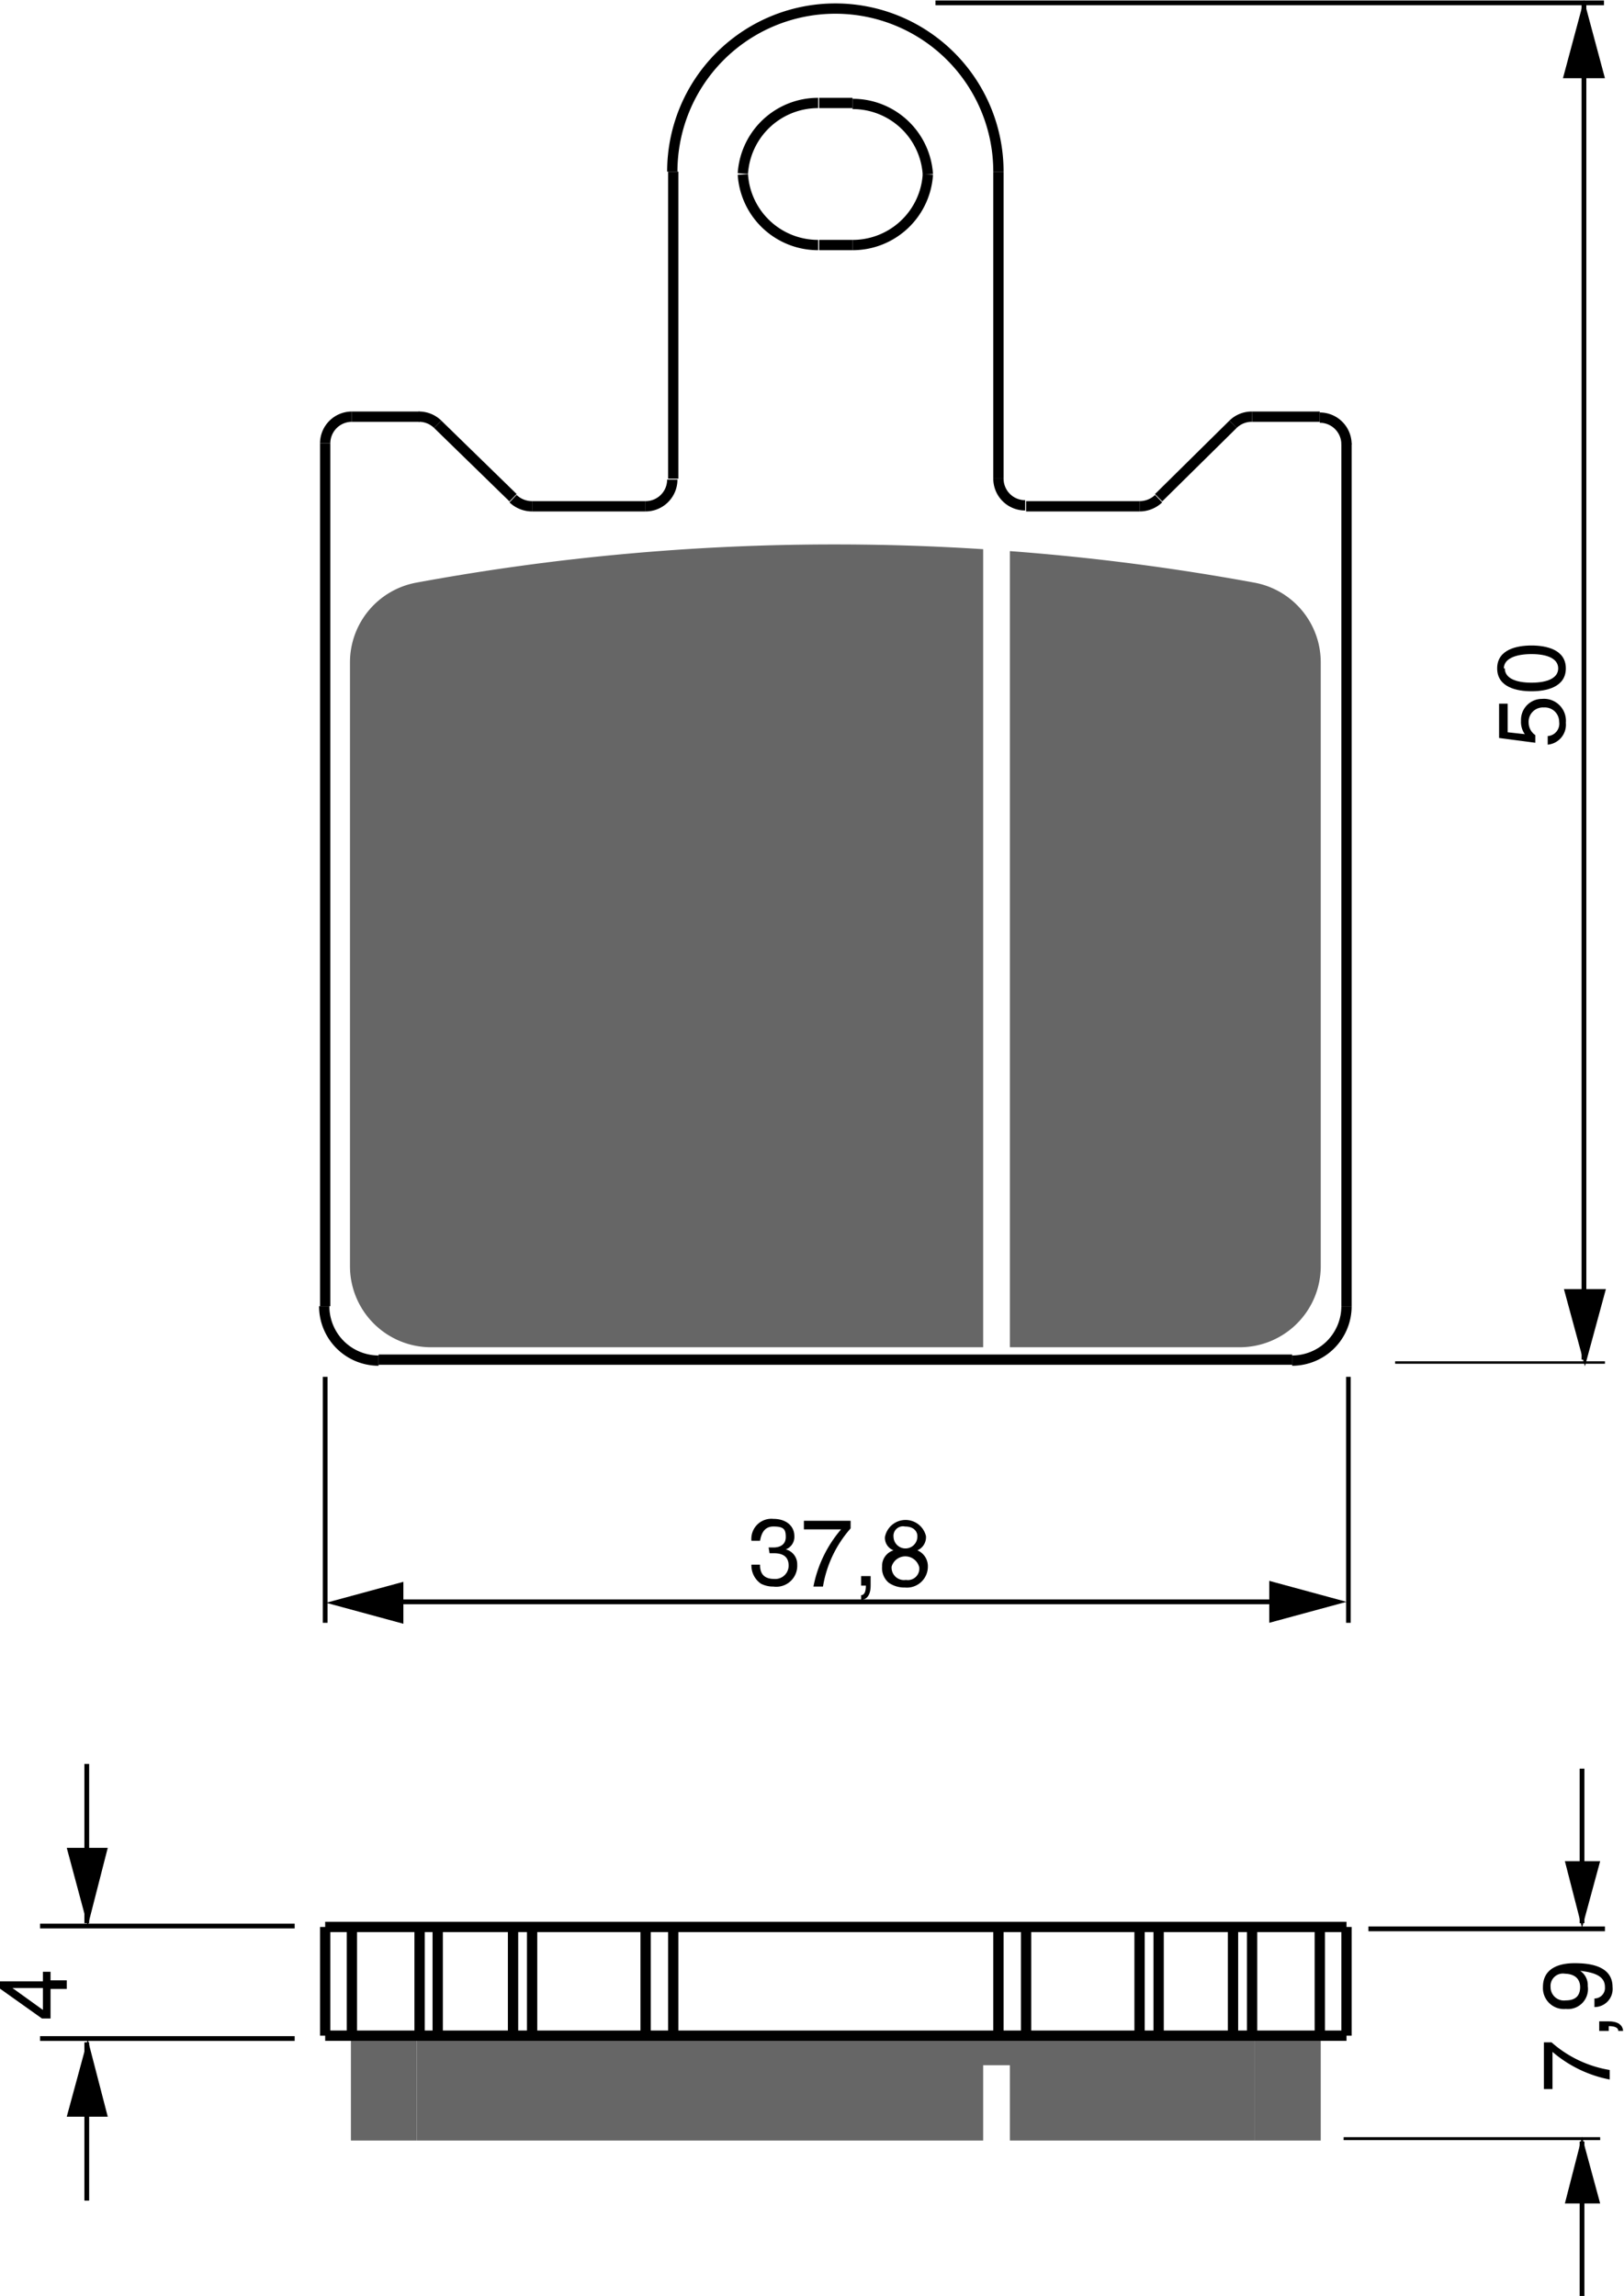 <?xml version="1.0" encoding="UTF-8"?><svg xmlns="http://www.w3.org/2000/svg" width="1703" height="2408" viewBox="0 0 170.3 240.8"><defs><style>.a{fill:#fff;}.b{fill:#666;}.c,.d,.e,.f,.g,.h,.i{fill:none;}.c,.e,.f,.g,.h,.i{stroke:#000;}.c{stroke-linejoin:bevel;stroke-width:1.08px;}.e{stroke-width:0.5px;}.f{stroke-width:0.48px;}.g{stroke-width:0.26px;}.h{stroke-width:0.5px;}.i{stroke-width:0.31px;}</style></defs><title>249</title><rect width="100%" height="100%" fill="white"/><path class="a" d="M315.4,334.3v83.5h-2.8V334.1Z" transform="translate(-209.5 -276.5)"/><polygon class="b" points="36.9 213.5 43.7 213.5 43.7 224.5 36.8 224.5 36.8 213.5 36.9 213.5"/><polygon class="b" points="131.6 213.5 131.6 224.5 105.9 224.5 105.9 216.6 103.1 216.6 103.1 224.5 43.7 224.5 43.7 213.5 44 213.5 45.9 213.5 53.8 213.5 55.8 213.5 67.7 213.5 70.6 213.5 104.7 213.5 107.6 213.5 119.5 213.5 121.5 213.5 129.3 213.5 131.3 213.5 131.6 213.5"/><polygon class="b" points="138.5 213.5 138.5 224.5 131.6 224.5 131.6 213.5 138.4 213.5 138.5 213.5"/><path class="b" d="M348,346v63.3a8.5,8.5,0,0,1-8.5,8.5H315.4V334.3a241.2,241.2,0,0,1,25.6,3.3A8.5,8.5,0,0,1,348,346Z" transform="translate(-209.5 -276.5)"/><path class="b" d="M312.6,334.1v83.7H254.7a8.5,8.5,0,0,1-8.5-8.5V346a8.5,8.5,0,0,1,7-8.4,241.5,241.5,0,0,1,43.9-4Q304.8,333.6,312.6,334.1Z" transform="translate(-209.5 -276.5)"/><line class="c" x1="135.5" y1="142.6" x2="39.7" y2="142.6"/><polyline class="d" points="45.3 141.2 103.1 141.2 105.9 141.2 130 141.2"/><line class="c" x1="34.1" y1="137" x2="34.1" y2="46.5"/><line class="d" x1="36.8" y1="69.4" x2="36.8" y2="132.7"/><line class="c" x1="70.6" y1="18" x2="70.6" y2="50.2"/><line class="c" x1="45.9" y1="44.5" x2="53.8" y2="52.2"/><line class="c" x1="129.3" y1="44.5" x2="121.5" y2="52.2"/><polyline class="d" points="103.1 141.2 103.1 57.5 103.1 57.5"/><line class="c" x1="104.7" y1="50.2" x2="104.7" y2="18"/><polyline class="d" points="105.9 141.2 105.9 57.7 105.9 57.7"/><line class="c" x1="119.5" y1="53.1" x2="107.6" y2="53.1"/><line class="c" x1="67.7" y1="53.1" x2="55.8" y2="53.1"/><line class="c" x1="36.9" y1="43.7" x2="44" y2="43.7"/><line class="c" x1="131.3" y1="43.7" x2="138.4" y2="43.7"/><line class="c" x1="85.9" y1="25.7" x2="89.4" y2="25.7"/><line class="d" x1="138.5" y1="132.7" x2="138.5" y2="69.4"/><line class="c" x1="141.2" y1="46.5" x2="141.2" y2="137"/><line class="c" x1="89.4" y1="10.8" x2="85.9" y2="10.8"/><line class="c" x1="34.1" y1="202.1" x2="34.1" y2="213.5"/><line class="d" x1="36.8" y1="224.5" x2="36.8" y2="213.5"/><line class="c" x1="36.9" y1="202.1" x2="36.9" y2="213.5"/><line class="d" x1="43.7" y1="224.5" x2="43.7" y2="213.5"/><line class="c" x1="44" y1="213.5" x2="44" y2="202.1"/><line class="c" x1="45.9" y1="213.5" x2="45.9" y2="202.1"/><line class="c" x1="53.8" y1="202.1" x2="53.8" y2="213.5"/><line class="c" x1="55.8" y1="202.1" x2="55.8" y2="213.5"/><line class="c" x1="67.7" y1="202.1" x2="67.7" y2="213.5"/><line class="c" x1="70.6" y1="202.1" x2="70.6" y2="213.5"/><polyline class="d" points="138.5 224.5 131.6 224.5 105.9 224.5"/><polyline class="d" points="103.1 224.5 43.7 224.5 36.8 224.5"/><line class="d" x1="105.9" y1="216.6" x2="103.1" y2="216.6"/><polyline class="c" points="34.1 213.5 36.8 213.5 36.9 213.5 43.7 213.5 44 213.5 45.9 213.5 53.8 213.5 55.8 213.5 67.7 213.5 70.6 213.5 104.7 213.5 107.6 213.5 119.5 213.5 121.5 213.5 129.3 213.5 131.3 213.5 131.6 213.5 138.4 213.5 138.5 213.5 141.2 213.5"/><polyline class="c" points="34.1 202.1 36.9 202.1 44 202.1 45.9 202.1 53.8 202.1 55.8 202.1 67.7 202.1 70.6 202.1 104.7 202.1 107.6 202.1 119.5 202.1 121.5 202.1 129.3 202.1 131.3 202.1 138.4 202.1 141.2 202.1"/><line class="d" x1="103.1" y1="216.6" x2="103.1" y2="224.5"/><line class="c" x1="104.7" y1="202.1" x2="104.7" y2="213.5"/><line class="d" x1="105.9" y1="216.6" x2="105.9" y2="224.5"/><line class="c" x1="107.6" y1="213.5" x2="107.6" y2="202.1"/><line class="c" x1="119.5" y1="202.1" x2="119.5" y2="213.5"/><line class="c" x1="121.5" y1="202.1" x2="121.5" y2="213.5"/><line class="c" x1="129.3" y1="202.1" x2="129.3" y2="213.5"/><line class="c" x1="131.3" y1="202.1" x2="131.3" y2="213.5"/><line class="d" x1="131.6" y1="224.5" x2="131.6" y2="213.5"/><line class="c" x1="138.4" y1="202.1" x2="138.4" y2="213.5"/><line class="d" x1="138.5" y1="224.5" x2="138.5" y2="213.5"/><line class="c" x1="141.2" y1="202.1" x2="141.2" y2="213.5"/><path class="c" d="M314.2,294.5a17.1,17.1,0,1,0-34.2,0" transform="translate(-209.5 -276.5)"/><path class="d" d="M246.2,409.2a8.5,8.5,0,0,0,8.5,8.5" transform="translate(-209.5 -276.5)"/><path class="d" d="M339.5,417.7a8.5,8.5,0,0,0,8.5-8.5" transform="translate(-209.5 -276.5)"/><path class="d" d="M253.2,337.6a8.5,8.5,0,0,0-7,8.4" transform="translate(-209.5 -276.5)"/><path class="d" d="M348,346a8.5,8.5,0,0,0-7-8.4" transform="translate(-209.5 -276.5)"/><path class="d" d="M341,337.6a241.2,241.2,0,0,0-25.6-3.3l-2.8-.2q-7.7-.5-15.4-.5a241.5,241.5,0,0,0-43.9,4" transform="translate(-209.5 -276.5)"/><path class="c" d="M306.8,294.8a7.9,7.9,0,0,0-7.9-7.4" transform="translate(-209.5 -276.5)"/><path class="c" d="M298.9,302.2a7.9,7.9,0,0,0,7.9-7.4" transform="translate(-209.5 -276.5)"/><path class="c" d="M295.3,287.3a7.9,7.9,0,0,0-7.9,7.4" transform="translate(-209.5 -276.5)"/><path class="c" d="M287.4,294.8a7.9,7.9,0,0,0,7.9,7.4" transform="translate(-209.5 -276.5)"/><path class="c" d="M329,329.6a2.9,2.9,0,0,0,2-.8" transform="translate(-209.5 -276.5)"/><path class="c" d="M263.3,328.8a2.9,2.9,0,0,0,2,.8" transform="translate(-209.5 -276.5)"/><path class="c" d="M277.2,329.6a2.8,2.8,0,0,0,2.8-2.8" transform="translate(-209.5 -276.5)"/><path class="c" d="M314.2,326.7a2.8,2.8,0,0,0,2.8,2.8" transform="translate(-209.5 -276.5)"/><path class="c" d="M340.8,320.2a2.8,2.8,0,0,0-2,.8" transform="translate(-209.5 -276.5)"/><path class="c" d="M255.4,321a2.8,2.8,0,0,0-2-.8" transform="translate(-209.5 -276.5)"/><path class="c" d="M246.4,320.2a2.8,2.8,0,0,0-2.8,2.8" transform="translate(-209.5 -276.5)"/><path class="c" d="M345,419.2a5.7,5.7,0,0,0,5.7-5.7" transform="translate(-209.5 -276.5)"/><path class="c" d="M350.7,323.1a2.8,2.8,0,0,0-2.8-2.8" transform="translate(-209.5 -276.5)"/><path class="c" d="M243.5,413.5a5.7,5.7,0,0,0,5.7,5.7" transform="translate(-209.5 -276.5)"/><line class="e" x1="34.1" y1="144.4" x2="34.1" y2="170.2"/><line class="f" x1="141.4" y1="144.4" x2="141.4" y2="170.2"/><line class="e" x1="37.4" y1="168" x2="135.1" y2="168"/><polygon points="133.1 170.2 141.2 168 133.1 165.8 133.1 170.2"/><polygon points="42.3 165.9 34.2 168.1 42.3 170.3 42.3 165.9"/><path d="M290.1,438.8h.5c.7,0,1.3-.3,1.3-1.1s-.2-1.1-1.3-1.1-1.3,1-1.4,1.5h-.9a2.1,2.1,0,0,1,2.3-2.3c1.4,0,2.2.8,2.2,1.8a1.4,1.4,0,0,1-.9,1.4h0a1.6,1.6,0,0,1,1.2,1.6,2.2,2.2,0,0,1-2.5,2.3,2.8,2.8,0,0,1-1.3-.3,2.3,2.3,0,0,1-1-2h.9c0,.7.2,1.5,1.5,1.5a1.4,1.4,0,0,0,1.5-1.4c0-1.2-1-1.3-1.6-1.3h-.4Z" transform="translate(-209.5 -276.5)"/><path d="M293.8,436h4.9v.8a12.2,12.2,0,0,0-2.9,6.1h-1a13,13,0,0,1,2.9-6h-3.9Z" transform="translate(-209.5 -276.5)"/><path d="M299.8,441.8h1v1c0,1.4-.8,1.5-1,1.5v-.5c.4,0,.5-.5.5-1h-.5Z" transform="translate(-209.5 -276.5)"/><path d="M305.7,439.1a1.8,1.8,0,0,1,1.1,1.7,2.2,2.2,0,0,1-2.4,2.2,2.9,2.9,0,0,1-1.7-.5,2,2,0,0,1-.7-1.7,1.7,1.7,0,0,1,1.2-1.7,1.4,1.4,0,0,1-.9-1.4,2.2,2.2,0,0,1,4.3-.1A1.5,1.5,0,0,1,305.7,439.1Zm-2.7,1.7a1.3,1.3,0,0,0,1.5,1.4,1.2,1.2,0,0,0,1.4-1.3,1.5,1.5,0,0,0-2.9-.1Zm2.7-3.2c0-.4-.3-1-1.3-1a1,1,0,0,0-1.2,1.1,1.2,1.2,0,0,0,2.5-.1Z" transform="translate(-209.5 -276.5)"/><line class="e" x1="98.1" y1="0.3" x2="168.2" y2="0.3"/><line class="g" x1="146.3" y1="142.9" x2="168.3" y2="142.9"/><line class="h" x1="166.1" y1="0.2" x2="166.1" y2="142.6"/><polygon points="164 135.2 166.2 143.3 168.4 135.2 164 135.2"/><polygon points="168.3 8.2 166.1 0 163.9 8.2 168.3 8.2"/><path d="M369.4,353.5a2.2,2.2,0,0,1-.4-1.4,2.2,2.2,0,0,1,2.2-2.3,2.3,2.3,0,0,1,2.5,2.5,2.1,2.1,0,0,1-1.9,2.3v-.9a1.3,1.3,0,0,0,1.2-1.5,1.5,1.5,0,0,0-1.6-1.5,1.5,1.5,0,0,0-1.6,1.6,1.6,1.6,0,0,0,.7,1.3v.8l-3.8-.5v-3.6h.9v3Z" transform="translate(-209.5 -276.5)"/><path d="M373.7,346.6c0,2-2.1,2.4-3.6,2.4s-3.6-.4-3.6-2.4,2.1-2.4,3.6-2.4S373.7,344.6,373.7,346.6Zm-6.4,0c0,1,1.1,1.5,2.8,1.5s2.8-.5,2.8-1.5-1.1-1.5-2.8-1.5S367.2,345.6,367.2,346.6Z" transform="translate(-209.5 -276.5)"/><path d="M214.8,484.2h1.7v.9h-1.7v3.1h-.9l-4.5-3.2v-.7H214v-1h.8Zm-.8,3.1v-2.3h-3.2Z" transform="translate(-209.5 -276.5)"/><line class="e" x1="165.9" y1="201.7" x2="165.9" y2="185.5"/><polygon points="164.1 195.2 165.9 202.2 167.8 195.2 164.1 195.2"/><line class="e" x1="165.9" y1="224.6" x2="165.9" y2="240.8"/><polygon points="164.1 231.1 165.9 224.1 167.8 231.1 164.1 231.1"/><line class="e" x1="143.5" y1="202.3" x2="168.3" y2="202.3"/><line class="i" x1="140.9" y1="224.3" x2="167.8" y2="224.3"/><path d="M371.4,495.6v-4.9h.8a12.2,12.2,0,0,0,6.1,2.9v1a13,13,0,0,1-6-2.9v3.9Z" transform="translate(-209.5 -276.5)"/><path d="M377.2,489.5v-1h1c1.4,0,1.5.8,1.5,1h-.5c0-.4-.5-.5-1-.5v.5Z" transform="translate(-209.5 -276.5)"/><path d="M373.7,487.2a2.2,2.2,0,0,1-2.4-2.3c0-2.2,2.1-2.5,3.3-2.5s4,.1,4,2.5a1.9,1.9,0,0,1-1.9,2.1v-.9a1.1,1.1,0,0,0,1.1-1.2c0-1-.8-1.5-2.6-1.7h0a1.8,1.8,0,0,1,.8,1.6A2.1,2.1,0,0,1,373.7,487.2Zm-.1-3.7a1.3,1.3,0,0,0-1.5,1.4,1.4,1.4,0,0,0,1.6,1.4c1.3,0,1.5-.8,1.5-1.4S374.9,483.5,373.5,483.5Z" transform="translate(-209.5 -276.5)"/><line class="e" x1="30.9" y1="202" x2="4.2" y2="202"/><line class="e" x1="30.9" y1="213.8" x2="4.2" y2="213.8"/><line class="e" x1="9.1" y1="201.7" x2="9.1" y2="185"/><polygon points="7 193.8 9.2 202 11.3 193.8 7 193.8"/><line class="e" x1="9.1" y1="214.2" x2="9.1" y2="230.8"/><polygon points="7 222 9.2 213.9 11.3 222 7 222"/></svg>